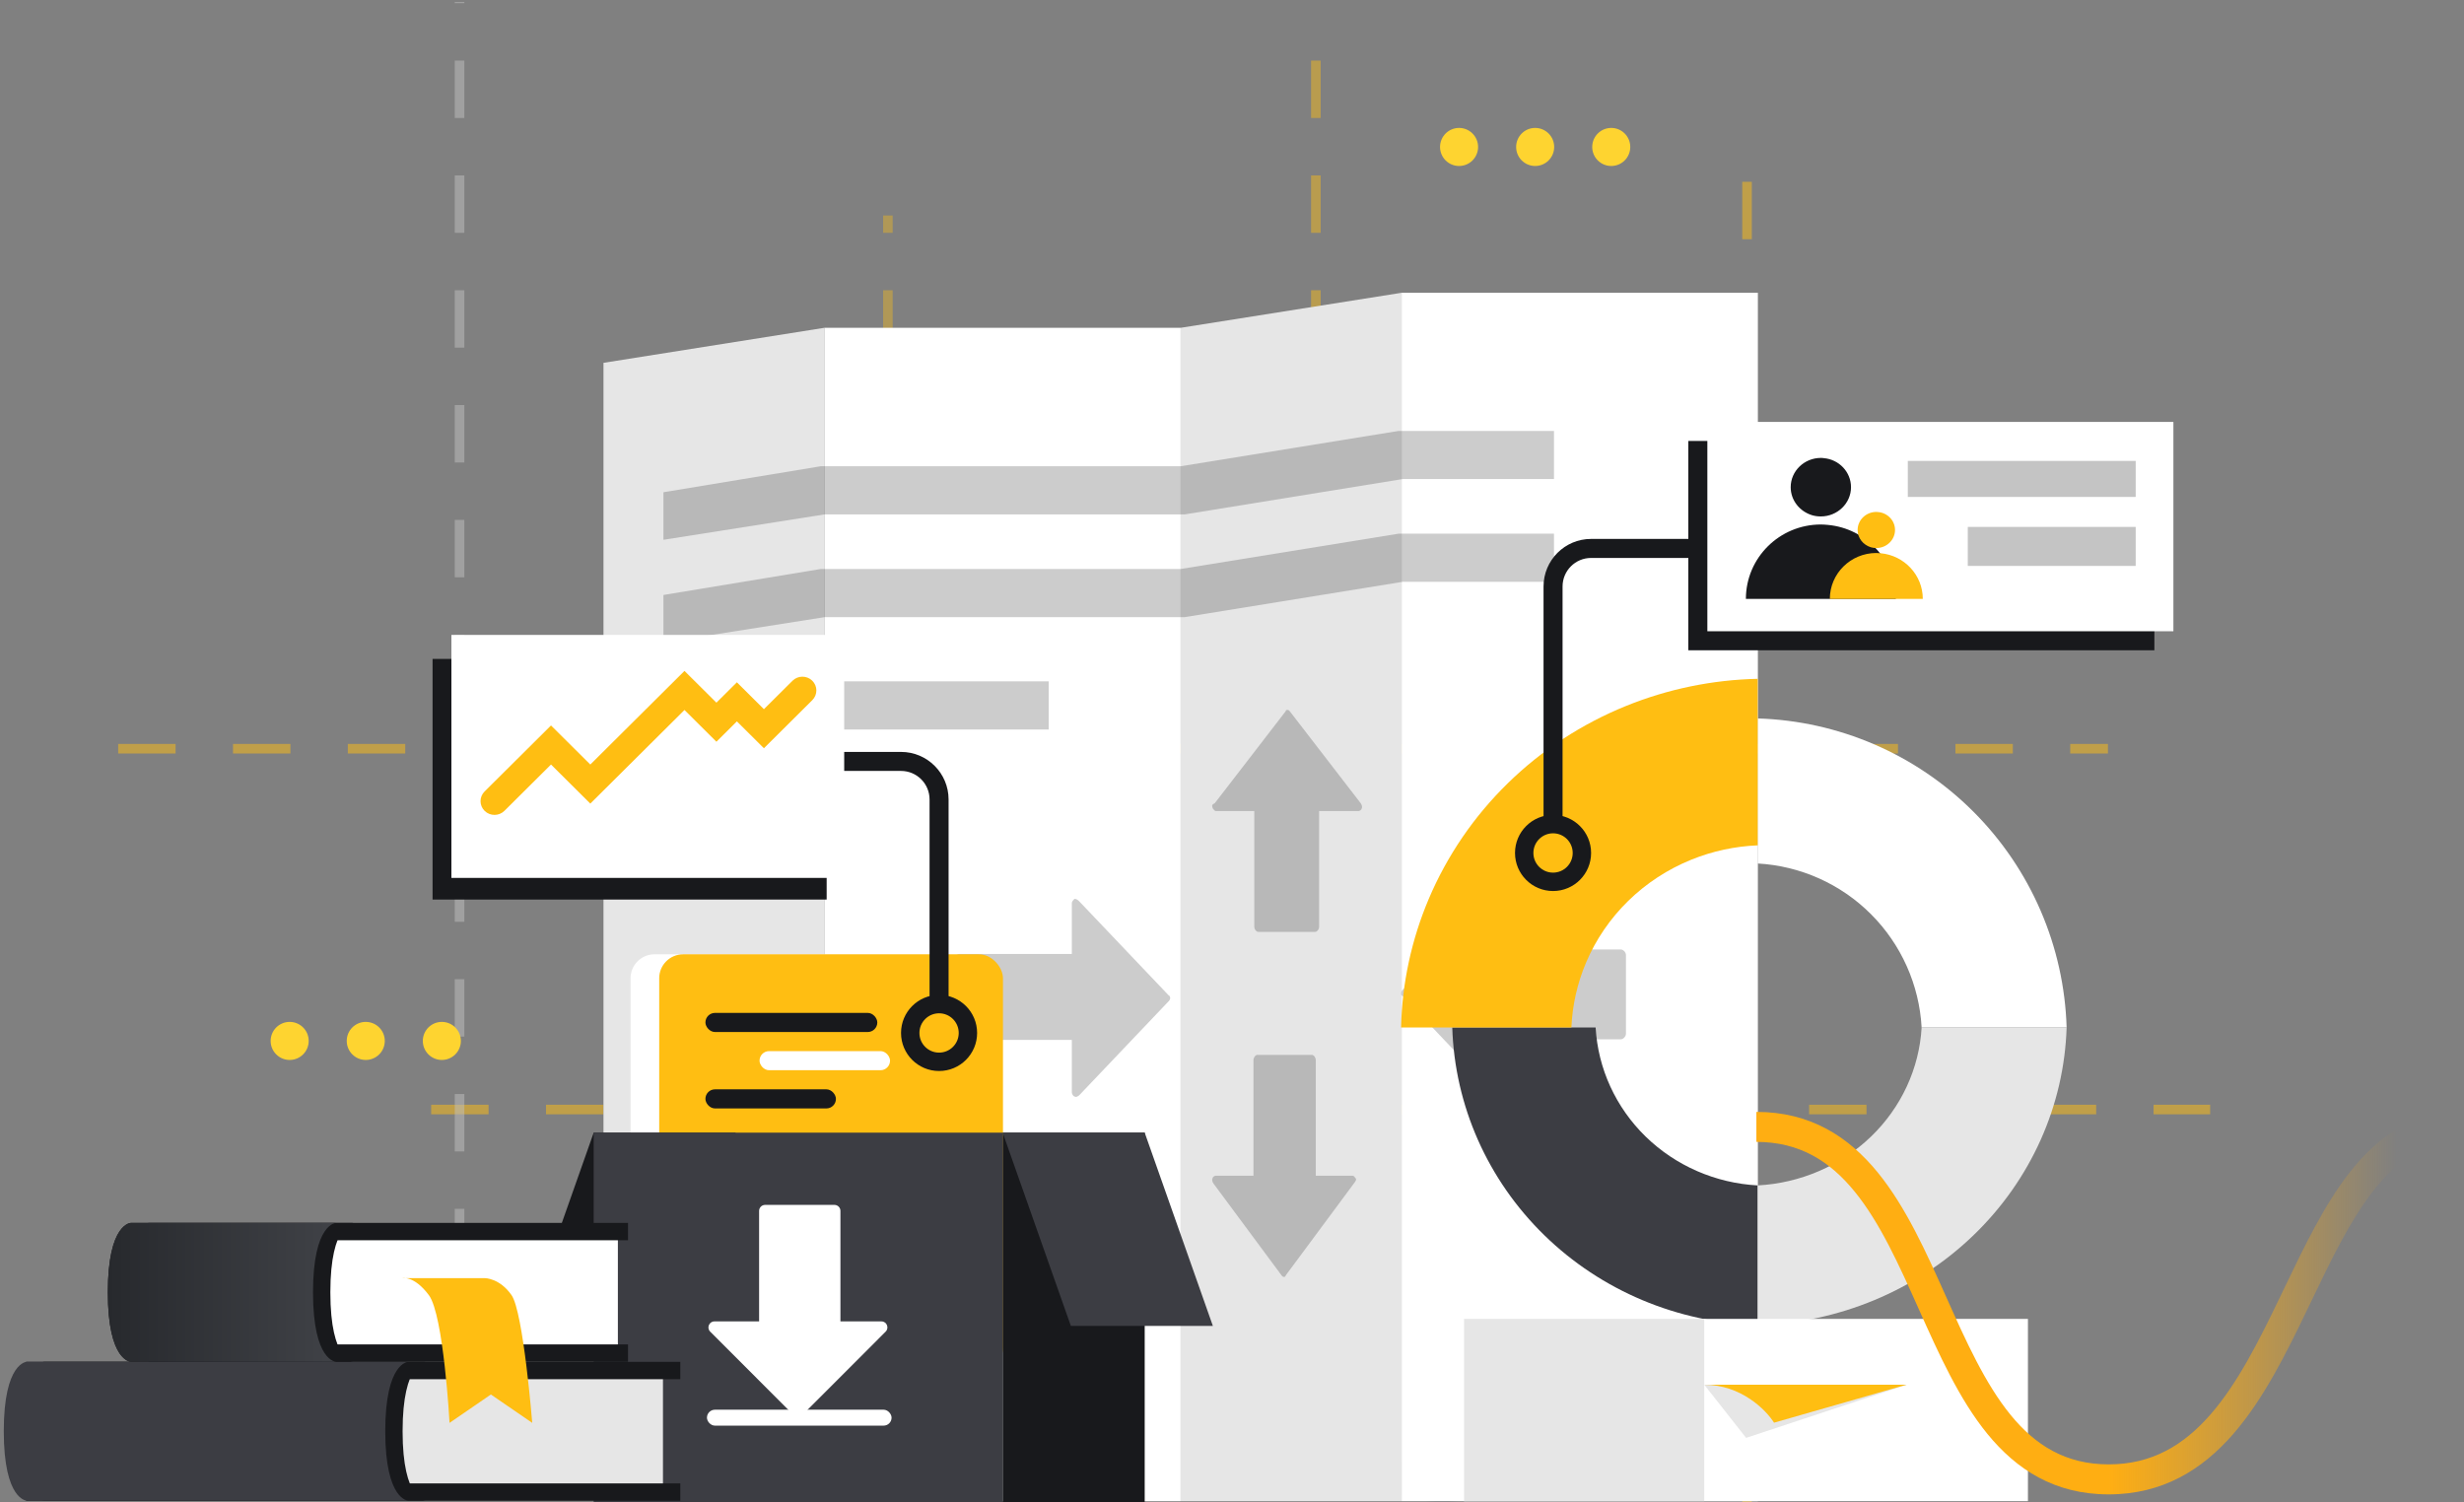 <svg width="515" height="314" viewBox="0 0 515 314" fill="none" xmlns="http://www.w3.org/2000/svg">
<rect x="0" y="0" width="515" height="314" fill="#808080" stroke="none"/>
<g opacity="0.5">
<path d="M24.699 156.494H440.58" stroke="#FFBE12" stroke-width="2" stroke-dasharray="12 12"/>
<path d="M90.119 231.91L461.942 231.91" stroke="#FFBE12" stroke-width="2" stroke-dasharray="12 12"/>
<path opacity="0.5" d="M96.051 312.665L96.051 0.405" stroke="white" stroke-width="2" stroke-dasharray="12 12"/>
<path opacity="0.75" d="M185.578 312.665L185.578 45.039" stroke="#FFBE12" stroke-width="2" stroke-dasharray="12 12"/>
<path d="M365.148 314L365.148 35.028" stroke="#FFBE12" stroke-width="2" stroke-dasharray="12 12"/>
<path opacity="0.9" d="M275.029 312.665L275.029 9" stroke="#FFBE12" stroke-width="2" stroke-dasharray="12 12"/>
</g>
<path d="M341.237 247.273C347.417 238.76 355.563 232.406 367.101 232.406V238.676C358.305 238.676 351.821 243.364 346.308 250.958C340.918 258.382 336.788 268.134 332.608 278.003L332.142 279.103C327.909 289.089 323.513 299.29 317.6 305.971C314.584 309.379 311.023 312.056 306.704 313.279C302.354 314.51 297.579 314.169 292.334 312.141C283.374 308.677 279.137 300.353 275.717 293.634L275.716 293.633C275.419 293.049 275.128 292.477 274.84 291.921C272.929 288.229 271.19 285.184 269 283.027C266.947 281.003 264.481 279.746 260.875 279.746C257.523 279.746 255.156 281.184 253.072 283.704C250.86 286.379 249.158 290.044 247.264 294.211L247.111 294.549L247.111 294.549C245.347 298.433 243.382 302.76 240.686 306.094C237.786 309.681 233.855 312.352 228.286 312.352V306.081C231.491 306.081 233.771 304.677 235.814 302.15C237.983 299.467 239.658 295.799 241.559 291.616L241.594 291.538C243.396 287.574 245.418 283.123 248.243 279.707C251.215 276.114 255.227 273.476 260.875 273.476C266.268 273.476 270.276 275.483 273.398 278.559C276.383 281.501 278.517 285.39 280.405 289.038C280.646 289.503 280.883 289.964 281.118 290.421C284.799 297.573 287.967 303.73 294.593 306.292C298.832 307.931 302.2 308.037 304.998 307.245C307.827 306.444 310.42 304.626 312.908 301.814C318.004 296.056 322.021 286.921 326.372 276.655C326.564 276.202 326.756 275.748 326.949 275.292L326.955 275.279C331.031 265.649 335.414 255.295 341.237 247.273Z" fill="#747577"/>
<path d="M367.415 61.195L292.945 61.195V313.777H367.415V61.195Z" fill="white"/>
<path d="M292.945 61.195L246.774 68.516V313.777H292.945V61.195Z" fill="#E6E6E6"/>
<path d="M172.304 68.516L126.133 75.838V313.778H172.304V68.516Z" fill="#E6E6E6"/>
<path d="M246.774 68.516L172.304 68.516V313.778H246.774V68.516Z" fill="white"/>
<path d="M253.481 168.975C253.692 169.25 253.904 169.524 254.116 169.524H262.161V193.685C262.161 194.235 262.584 194.784 263.008 194.784H274.863C275.287 194.784 275.71 194.235 275.71 193.685V169.524H283.967C284.178 169.524 284.602 169.25 284.602 168.975C284.813 168.701 284.602 168.152 284.39 167.877L269.571 148.658C269.359 148.384 269.147 148.384 269.147 148.384C268.935 148.384 268.724 148.384 268.724 148.658L253.904 167.877C253.269 168.152 253.269 168.426 253.481 168.975Z" fill="#B8B8B8"/>
<path d="M283.356 246.3C283.153 246.026 282.949 245.751 282.746 245.751H275.012V221.59C275.012 221.041 274.605 220.492 274.198 220.492H262.8C262.393 220.492 261.986 221.041 261.986 221.59V245.751H254.049C253.845 245.751 253.438 246.026 253.438 246.3C253.235 246.575 253.438 247.124 253.642 247.399L267.889 266.618C268.092 266.892 268.296 266.892 268.296 266.892C268.499 266.892 268.703 266.892 268.703 266.618L282.949 247.399C283.356 246.849 283.56 246.575 283.356 246.3Z" fill="#B8B8B8"/>
<path d="M313.696 229.27C313.974 228.977 314.252 228.683 314.252 228.39V217.237H338.727C339.283 217.237 339.84 216.65 339.84 216.063V199.627C339.84 199.041 339.283 198.454 338.727 198.454H314.252V187.007C314.252 186.714 313.974 186.127 313.696 186.127C313.418 185.833 312.862 186.127 312.583 186.42L293.115 206.965C292.837 207.258 292.837 207.552 292.837 207.552C292.837 207.845 292.837 208.139 293.115 208.139L312.583 228.683C312.862 229.27 313.418 229.27 313.696 229.27Z" fill="#CCCCCC"/>
<path d="M224.555 187.886C224.288 188.167 224.021 188.448 224.021 188.729V199.396H200.525C199.991 199.396 199.457 199.958 199.457 200.519V216.24C199.457 216.802 199.991 217.363 200.525 217.363H224.021V228.312C224.021 228.593 224.288 229.154 224.555 229.154C224.822 229.435 225.356 229.154 225.623 228.873L244.313 209.222C244.58 208.941 244.58 208.661 244.58 208.661C244.58 208.661 244.58 208.099 244.313 208.099L225.623 188.448C225.089 187.886 224.822 187.886 224.555 187.886Z" fill="#CCCCCC"/>
<g opacity="0.2">
<path d="M292.335 90.07H324.799V100.136H293.155L247.605 107.518H172.352L138.667 112.825V102.883L171.555 97.452H246.785L292.335 90.07Z" fill="black"/>
<path d="M292.335 111.545H324.799V121.612H293.155L247.605 128.994H172.352L138.667 134.3V124.358L171.555 118.927H246.785L292.335 111.545Z" fill="black"/>
<path d="M219.19 142.416H171.555L138.667 147.846L138.667 157.789L172.352 152.482H219.19V142.416Z" fill="black"/>
</g>
<rect x="131.793" y="199.468" width="71.851" height="87.198" rx="5" fill="white"/>
<rect x="137.781" y="199.468" width="71.851" height="87.198" rx="5" fill="#FFBE12"/>
<path d="M153.768 236.744H124.086L109.838 277.132H139.521L153.768 236.744Z" fill="#18191C"/>
<rect x="124.086" y="236.744" width="85.485" height="77.213" fill="#3C3D43"/>
<rect x="209.571" y="236.744" width="29.682" height="77.213" fill="#18191C"/>
<path d="M209.571 236.744H239.253L253.5 277.132H223.818L209.571 236.744Z" fill="#3C3D43"/>
<rect x="147.76" y="294.654" width="38.587" height="3.328" rx="1.664" fill="white"/>
<path d="M159.914 251.843C159.221 251.843 158.66 252.405 158.66 253.097V276.195H149.323C148.207 276.195 147.647 277.546 148.437 278.336L165.887 295.795C166.376 296.285 167.17 296.285 167.66 295.795L185.109 278.336C185.899 277.546 185.34 276.195 184.223 276.195H175.659V253.097C175.659 252.405 175.098 251.843 174.406 251.843H159.914Z" fill="white"/>
<rect x="147.441" y="211.714" width="35.926" height="3.994" rx="1.997" fill="#18191C"/>
<rect x="158.751" y="219.701" width="27.277" height="3.994" rx="1.997" fill="white"/>
<rect x="147.441" y="227.689" width="27.277" height="3.994" rx="1.997" fill="#18191C"/>
<path d="M322.799 258.203C334.679 269.781 350.632 276.479 367.376 276.973L367.376 247.774C358.575 247.297 350.234 243.68 343.968 237.574C337.703 231.468 333.991 223.34 333.501 214.763L303.538 214.763C304.045 231.08 310.918 246.626 322.799 258.203Z" fill="#3C3D43"/>
<path d="M412.463 169.657C400.446 157.635 384.311 150.68 367.376 150.167V180.486C376.277 180.982 384.714 184.738 391.051 191.078C397.388 197.418 401.143 205.858 401.638 214.763L431.944 214.763C431.431 197.82 424.479 181.679 412.463 169.657Z" fill="white"/>
<path d="M412.463 258.203C424.479 246.626 431.431 231.08 431.944 214.763L401.638 214.763C401.143 223.34 397.388 231.468 391.051 237.574C384.714 243.68 376.277 247.297 367.376 247.774L367.376 276.973C384.311 276.479 400.446 269.781 412.463 258.203Z" fill="#E6E6E6"/>
<path d="M367.376 176.693V141.885C357.939 142.09 348.619 144.007 339.89 147.542C330.638 151.289 322.232 156.78 315.152 163.703C308.071 170.626 302.454 178.845 298.622 187.89C295.006 196.425 293.046 205.537 292.837 214.763L328.438 214.763C328.636 210.107 329.671 205.517 331.498 201.204C333.542 196.38 336.537 191.997 340.314 188.304C344.09 184.612 348.573 181.683 353.507 179.685C357.919 177.898 362.614 176.887 367.376 176.693Z" fill="#FFBE12"/>
<rect x="305.998" y="275.671" width="117.86" height="38.101" fill="white"/>
<path d="M364.955 300.542L398.489 289.43H356.207L364.955 300.542Z" fill="#E6E6E6"/>
<rect x="305.998" y="275.671" width="50.21" height="38.101" fill="#E6E6E6"/>
<path d="M398.489 289.43H356.207C363.905 289.43 369.135 294.721 370.787 297.367L398.489 289.43Z" fill="#FFBE12"/>
<path d="M308.935 30.717C308.935 32.914 307.155 34.695 304.96 34.695C302.764 34.695 300.984 32.914 300.984 30.717C300.984 28.521 302.764 26.74 304.96 26.74C307.155 26.74 308.935 28.521 308.935 30.717Z" fill="#FED430"/>
<path d="M324.838 30.717C324.838 32.914 323.058 34.695 320.863 34.695C318.667 34.695 316.887 32.914 316.887 30.717C316.887 28.521 318.667 26.74 320.863 26.74C323.058 26.74 324.838 28.521 324.838 30.717Z" fill="#FED430"/>
<path d="M340.742 30.717C340.742 32.914 338.962 34.695 336.766 34.695C334.57 34.695 332.79 32.914 332.79 30.717C332.79 28.521 334.57 26.74 336.766 26.74C338.962 26.74 340.742 28.521 340.742 30.717Z" fill="#FED430"/>
<path d="M64.52 217.572C64.52 219.769 62.74 221.55 60.544 221.55C58.348 221.55 56.568 219.769 56.568 217.572C56.568 215.375 58.348 213.594 60.544 213.594C62.74 213.594 64.52 215.375 64.52 217.572Z" fill="#FED430"/>
<path d="M80.423 217.572C80.423 219.769 78.643 221.55 76.447 221.55C74.251 221.55 72.471 219.769 72.471 217.572C72.471 215.375 74.251 213.594 76.447 213.594C78.643 213.594 80.423 215.375 80.423 217.572Z" fill="#FED430"/>
<path d="M96.326 217.572C96.326 219.769 94.546 221.55 92.35 221.55C90.155 221.55 88.375 219.769 88.375 217.572C88.375 215.375 90.155 213.594 92.35 213.594C94.546 213.594 96.326 215.375 96.326 217.572Z" fill="#FED430"/>
<path d="M204.227 215.906C204.227 220.3 200.667 223.861 196.276 223.861C191.884 223.861 188.324 220.3 188.324 215.906C188.324 211.513 191.884 207.951 196.276 207.951C200.667 207.951 204.227 211.513 204.227 215.906ZM192.169 215.906C192.169 218.176 194.008 220.015 196.276 220.015C198.544 220.015 200.383 218.176 200.383 215.906C200.383 213.637 198.544 211.797 196.276 211.797C194.008 211.797 192.169 213.637 192.169 215.906Z" fill="#18191C"/>
<path fill-rule="evenodd" clip-rule="evenodd" d="M188.324 161.139H162.482V157.162H188.324C193.814 157.162 198.264 161.614 198.264 167.106V210.858H194.288V167.106C194.288 163.811 191.618 161.139 188.324 161.139Z" fill="#18191C"/>
<path d="M90.41 137.724H172.779V188.021H90.41V137.724Z" fill="#18191C"/>
<path fill-rule="evenodd" clip-rule="evenodd" d="M139.394 142.659L146.08 149.293L150.367 145.04L156.024 150.654L162.024 144.701C163.17 143.564 165.02 143.571 166.157 144.718C167.294 145.865 167.286 147.716 166.14 148.854L156.024 158.892L150.367 153.278L146.08 157.531L139.394 150.896L119.678 170.46L111.449 162.294L101.678 171.99C100.532 173.127 98.681 173.12 97.544 171.973C96.407 170.826 96.415 168.975 97.561 167.838L111.449 154.057L119.678 162.223L139.394 142.659Z" fill="#18191C"/>
<path d="M94.347 132.708H176.445V183.497H94.347V132.708Z" fill="white"/>
<path fill-rule="evenodd" clip-rule="evenodd" d="M143.064 140.232L149.739 146.868L154.018 142.614L159.666 148.229L165.638 142.293C166.772 141.165 168.62 141.157 169.765 142.274C170.909 143.391 170.918 145.211 169.784 146.338L159.666 156.396L154.018 150.781L149.739 155.035L143.064 148.399L123.381 167.966L115.166 159.799L105.429 169.478C104.295 170.606 102.447 170.614 101.302 169.497C100.157 168.38 100.149 166.56 101.283 165.433L115.166 151.632L123.381 159.799L143.064 140.232Z" fill="#FFBE12"/>
<rect x="66.188" y="257.237" width="62.952" height="25.954" fill="white"/>
<rect x="66.053" y="286.722" width="72.513" height="25.93" fill="#E6E6E6"/>
<rect x="5.453" y="284.648" width="136.738" height="3.63" fill="#18191C"/>
<rect x="5.453" y="310.059" width="136.738" height="3.63" fill="#18191C"/>
<path d="M9.248 284.636H88.98C88.98 284.636 84.147 284.636 84.147 299.151C84.147 313.666 88.98 313.666 88.98 313.666H9.248C9.248 313.666 4.416 313.666 4.416 299.151C4.416 284.636 9.248 284.636 9.248 284.636Z" fill="#18191C"/>
<path d="M5.624 284.636H85.356C85.356 284.636 80.523 284.636 80.523 299.151C80.523 313.666 85.356 313.666 85.356 313.666H5.624C5.624 313.666 0.792 313.666 0.792 299.151C0.792 284.636 5.624 284.636 5.624 284.636Z" fill="#3C3D43"/>
<rect x="30.993" y="255.606" width="100.269" height="3.629" fill="#18191C"/>
<rect x="30.993" y="281.006" width="100.269" height="3.629" fill="#18191C"/>
<path d="M27.369 255.606H73.879C73.879 255.606 69.047 255.606 69.047 270.12C69.047 284.635 73.879 284.635 73.879 284.635H27.369C27.369 284.635 22.537 284.635 22.537 270.12C22.537 255.606 27.369 255.606 27.369 255.606Z" fill="#18191C"/>
<path d="M27.369 255.606H70.255C70.255 255.606 65.423 255.606 65.423 270.12C65.423 284.635 70.255 284.635 70.255 284.635H27.369C27.369 284.635 22.537 284.635 22.537 270.12C22.537 255.606 27.369 255.606 27.369 255.606Z" fill="url(#paint0_linear_19104_7918)"/>
<path d="M84.086 267.154H101.367C101.367 267.154 104.453 267.155 106.922 270.712C109.39 274.27 111.242 297.404 111.242 297.404L102.601 291.472L93.961 297.404C93.961 297.404 92.727 274.863 89.641 270.712C86.555 266.562 84.086 267.154 84.086 267.154Z" fill="#FFBE12"/>
<path d="M316.652 178.285C316.652 182.678 320.212 186.24 324.603 186.24C328.995 186.24 332.555 182.678 332.555 178.285C332.555 173.891 328.995 170.33 324.603 170.33C320.212 170.33 316.652 173.891 316.652 178.285ZM328.71 178.285C328.71 180.554 326.872 182.394 324.603 182.394C322.335 182.394 320.496 180.554 320.496 178.285C320.496 176.015 322.335 174.176 324.603 174.176C326.872 174.176 328.71 176.015 328.71 178.285Z" fill="#18191C"/>
<path fill-rule="evenodd" clip-rule="evenodd" d="M332.555 116.62H358.397V112.643H332.555C327.065 112.643 322.615 117.095 322.615 122.587V172.838H326.591V122.587C326.591 119.292 329.261 116.62 332.555 116.62Z" fill="#18191C"/>
<path d="M450.286 92.166H352.879V135.919H450.286V92.166Z" fill="#18191C"/>
<path d="M454.262 88.189H356.855V131.941H454.262V88.189Z" fill="white"/>
<path d="M446.38 96.34H398.75V103.864H446.38V96.34Z" fill="#C4C4C4"/>
<path d="M446.38 110.135H411.284V118.286H446.38V110.135Z" fill="#C4C4C4"/>
<path d="M364.908 125.183C364.908 116.586 371.942 109.628 380.576 109.628C381.078 109.628 381.581 109.673 382.083 109.717C390.031 110.47 396.243 117.118 396.243 125.183H364.908ZM381.169 95.757C380.987 95.713 380.758 95.713 380.576 95.713C377.104 95.713 374.272 98.461 374.272 101.829C374.272 104.576 376.145 106.881 378.703 107.678C379.297 107.856 379.89 107.944 380.576 107.944C384.047 107.944 386.879 105.197 386.879 101.829C386.879 98.638 384.367 96.023 381.169 95.757Z" fill="#18191C"/>
<path d="M382.456 125.183C382.456 119.879 386.817 115.586 392.17 115.586C392.481 115.586 392.793 115.613 393.104 115.64C398.032 116.105 401.884 120.207 401.884 125.183H382.456ZM392.538 107.027C392.425 107 392.283 107 392.17 107C390.017 107 388.261 108.695 388.261 110.773C388.261 112.468 389.423 113.89 391.009 114.383C391.377 114.492 391.745 114.547 392.17 114.547C394.322 114.547 396.078 112.851 396.078 110.773C396.078 108.804 394.52 107.191 392.538 107.027Z" fill="#FFBE12"/>
<path d="M367.101 232.406C378.422 232.406 386.394 237.616 392.473 245.071C398.369 252.301 402.632 261.826 406.676 270.865L406.78 271.098C410.947 280.408 414.904 289.2 420.223 295.723C425.409 302.082 431.725 306.081 440.739 306.081C449.78 306.081 456.43 302.055 462.017 295.644C467.714 289.107 472.131 280.287 476.59 271.019C476.89 270.396 477.19 269.77 477.491 269.143C481.573 260.634 485.782 251.861 491.052 245.121C496.805 237.763 504.149 232.406 514.377 232.406V238.676C506.745 238.676 501.037 242.527 495.988 248.984C491.157 255.164 487.231 263.339 483.048 272.05C482.779 272.611 482.509 273.174 482.237 273.738C477.835 282.889 473.083 292.488 466.741 299.765C460.29 307.168 452.034 312.352 440.739 312.352C429.419 312.352 421.447 307.142 415.367 299.687C409.471 292.457 405.209 282.932 401.164 273.892L401.06 273.66C396.894 264.349 392.936 255.557 387.618 249.035C382.432 242.675 376.115 238.676 367.101 238.676V232.406Z" fill="url(#paint1_linear_19104_7918)"/>
<defs>
<linearGradient id="paint0_linear_19104_7918" x1="22.504" y1="270.018" x2="70.259" y2="270.018" gradientUnits="userSpaceOnUse">
<stop stop-color="#27292D"/>
<stop offset="1" stop-color="#404247"/>
</linearGradient>
<linearGradient id="paint1_linear_19104_7918" x1="440.739" y1="232.406" x2="500.903" y2="232.406" gradientUnits="userSpaceOnUse">
<stop stop-color="#FFAE12"/>
<stop offset="1" stop-color="#FFAE12" stop-opacity="0"/>
</linearGradient>
</defs>
</svg>